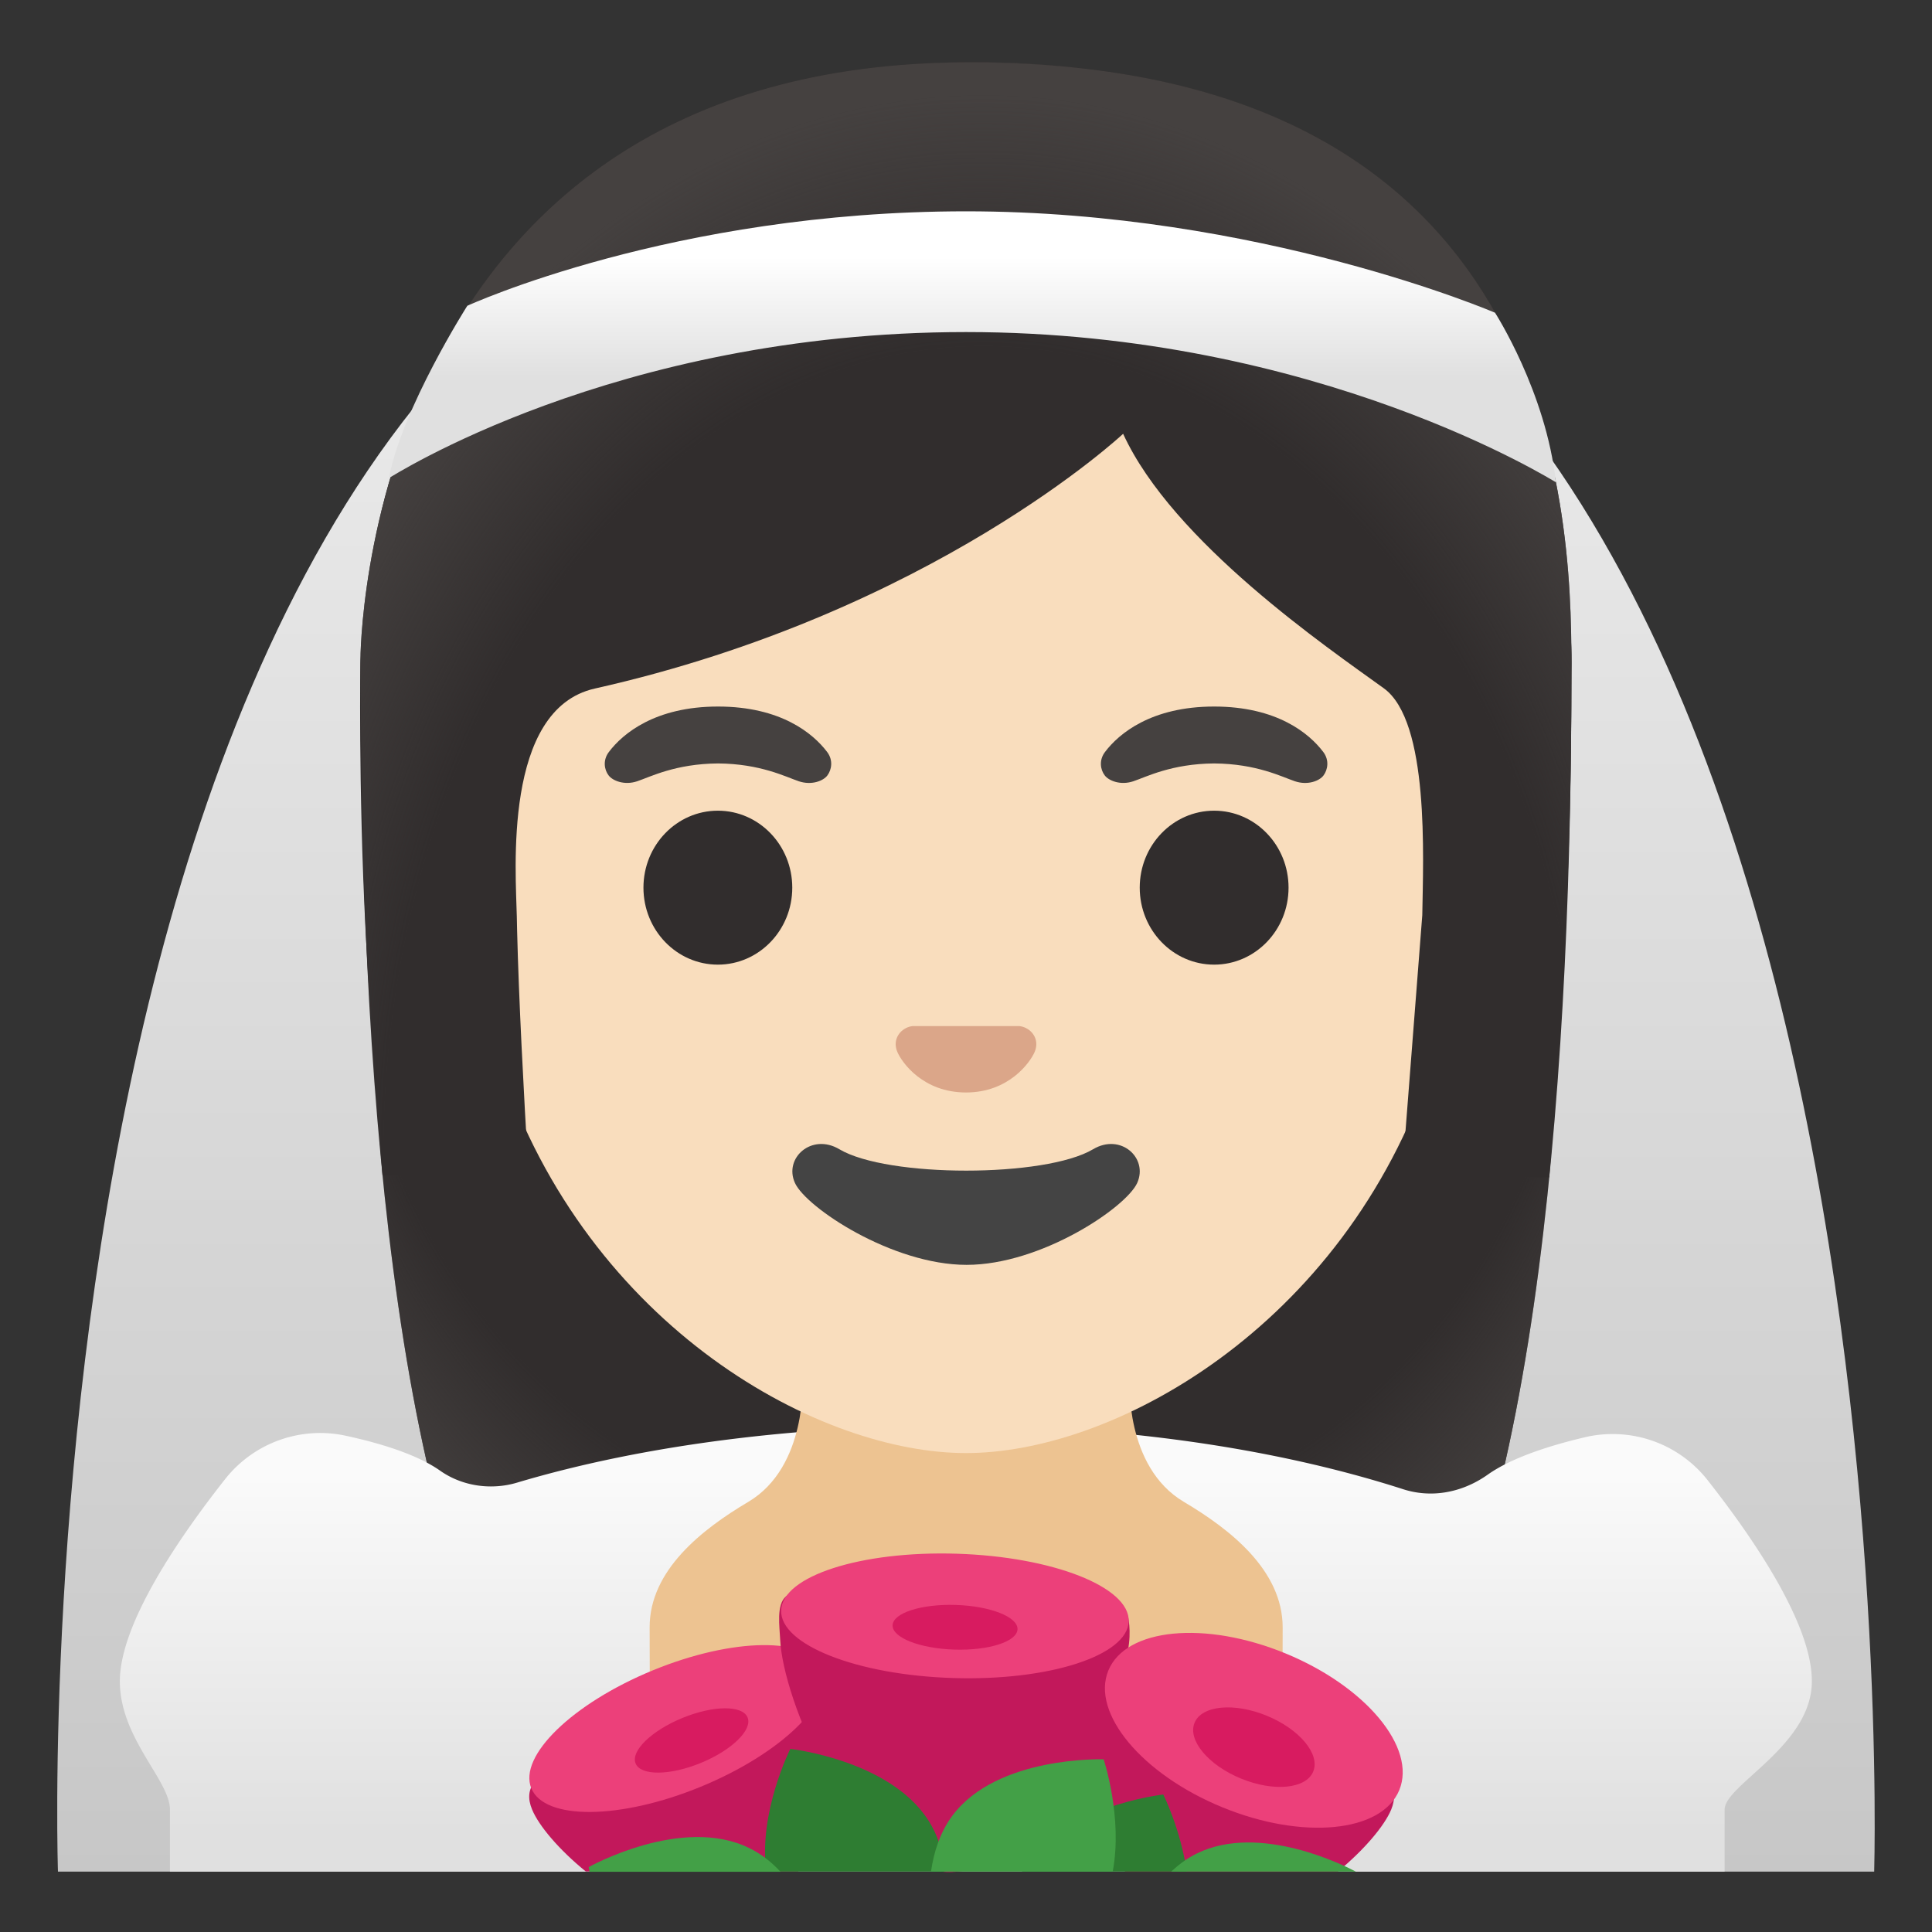 <?xml version="1.0" encoding="utf-8"?>
<svg width="800px" height="800px" viewBox="0 0 128 128" xmlns="http://www.w3.org/2000/svg" xmlns:xlink="http://www.w3.org/1999/xlink" aria-hidden="true" role="img" class="iconify iconify--noto" preserveAspectRatio="xMidYMid meet">
<rect x="0" y="0" width="128" height="128" fill="#333333" stroke="none"/>
<linearGradient id="IconifyId17ecdb2904d178eab25540" gradientUnits="userSpaceOnUse" x1="63.993" y1="116.358" x2="63.993" y2="-25.177" gradientTransform="matrix(1 0 0 -1 0 128)">
<stop offset="0" stop-color="#eee">
</stop>
<stop offset="1" stop-color="#bdbdbd">
</stop>
</linearGradient>
<path d="M63.79 9C-.15 9 3.84 124 3.84 124h120.33c-.01 0 3.57-115-60.38-115z" fill="url(#IconifyId17ecdb2904d178eab25540)">
</path>
<path d="M64.57 4.12c-41.01 0-40.68 39.77-40.68 40.38c0 24.56 1.88 57.4 11.71 71.05c3.9 5.41 11.43 5.71 11.43 5.71l16.97-.03l16.97.03s7.54-.3 11.43-5.71c9.83-13.65 11.71-46.49 11.71-71.05c-.01-.6 1.47-40.38-39.54-40.38z" fill="#312d2d">
</path>
<radialGradient id="IconifyId17ecdb2904d178eab25541" cx="63.794" cy="57.69" r="49.984" fx="112.917" fy="57.727" gradientTransform="matrix(0 -1 -.986 0 120.694 134.104)" gradientUnits="userSpaceOnUse">
<stop offset=".822" stop-color="#454140" stop-opacity="0">
</stop>
<stop offset=".97" stop-color="#454140">
</stop>
</radialGradient>
<path d="M64.57 4.12c-41.01 0-40.68 39.77-40.68 40.38c0 24.56 1.88 57.4 11.71 71.05c3.9 5.41 11.43 5.71 11.43 5.71l16.97-.03l16.97.03s7.54-.3 11.43-5.71c9.83-13.65 11.71-46.49 11.71-71.05c-.01-.6 1.47-40.38-39.54-40.38z" fill="url(#IconifyId17ecdb2904d178eab25541)">
</path>
<linearGradient id="IconifyId17ecdb2904d178eab25542" gradientUnits="userSpaceOnUse" x1="63.998" y1="36.598" x2="63.998" y2=".501" gradientTransform="matrix(1 0 0 -1 0 128)">
<stop offset=".178" stop-color="#fafafa">
</stop>
<stop offset=".828" stop-color="#e0e0e0">
</stop>
</linearGradient>
<path d="M113.13 98.06a7.992 7.992 0 0 0-6.3-3.05c-.62 0-1.25.07-1.86.22c-2.28.54-4.82 1.34-6.42 2.48c-1.12.79-2.43 1.24-3.76 1.24c-.61 0-1.21-.09-1.81-.28c-8.69-2.8-19.11-4.22-29.56-4.22h-.13c-10.2.01-20.42 1.21-29.04 3.78c-.57.17-1.15.25-1.73.25c-1.19 0-2.38-.35-3.37-1.05c-1.55-1.09-4.03-1.83-6.25-2.31a8.017 8.017 0 0 0-7.98 2.87c-2.95 3.74-6.98 9.54-6.98 13.4c0 3.77 3.32 6.57 3.32 8.5V124h103v-4.11c0-1.64 5.78-4.22 5.78-8.5c.01-3.84-3.96-9.58-6.91-13.33z" fill="url(#IconifyId17ecdb2904d178eab25542)">
</path>
<path d="M63.4 94.45z" fill="#dbd6cc">
</path>
<path d="M78.43 99.5c-3.93-2.33-3.59-8.08-3.59-8.08c-.52-1.67-2.94-1.34-4.69-1.34H57.86c-1.75 0-4.17-.33-4.69 1.34c0 0 .33 5.75-3.59 8.08c-3.07 1.82-6.54 4.53-6.54 8.31c0 5.38.04 2.77.1 3.67c.05.73 10.46 1.01 20.87.93c10.41.08 20.82-.2 20.87-.93c.06-.9.1 1.71.1-3.67c-.01-3.78-3.48-6.49-6.55-8.31z" fill="#edc391">
</path>
<path d="M54.51 111.97c-1.21-2.95-4.94.24-10.26 2.42c-5.32 2.19-10.22 2.54-9 5.49c.45 1.09 1.79 2.67 3.56 4.11h14.07c2.27-3.9 2.52-9.86 1.63-12.02z" fill="#c2185b">
</path>
<ellipse transform="rotate(-22.33 44.84 114.522)" cx="44.84" cy="114.52" rx="10.42" ry="4.17" fill="#ec407a">
</ellipse>
<ellipse transform="rotate(-22.33 45.82 115.31)" cx="45.82" cy="115.31" rx="4.01" ry="1.61" fill="#d81b60">
</ellipse>
<path d="M74.72 109.38c.27-1.35 0-2.33 0-2.33c-1.54-2-6.45-1.94-11.45-2.1c-4.69-.15-9.37-.74-11.2.82c-.65.55-.42 1.99-.38 2.88c.18 3.86 4.52 14.77 10.72 15.34h1.04c8.3-.67 10.51-10.9 11.27-14.61z" fill="#c2185b">
</path>
<path d="M63.44 124H62.4c.11.01.22.03.33.03c.24.01.48-.01.71-.03z" fill="#c2185b">
</path>
<ellipse transform="rotate(-88.206 63.266 107.06)" cx="63.27" cy="107.06" rx="4.12" ry="11.52" fill="#ec407a">
</ellipse>
<ellipse transform="rotate(-88.206 63.278 107.813)" cx="63.28" cy="107.81" rx="1.48" ry="4.14" fill="#d81b60">
</ellipse>
<g>
<path d="M92.17 119.89c1.21-2.95-3.68-3.31-9-5.49s-9.05-5.38-10.26-2.42c-.89 2.16-.64 8.12 1.64 12.03h14.07c1.77-1.46 3.1-3.04 3.55-4.12z" fill="#c2185b">
</path>
<ellipse transform="rotate(-67.67 83.067 114.64)" cx="83.07" cy="114.64" rx="5.51" ry="10.42" fill="#ec407a">
</ellipse>
<ellipse transform="rotate(-67.67 83.067 115.754)" cx="83.07" cy="115.76" rx="2.25" ry="4.25" fill="#d81b60">
</ellipse>
</g>
<path d="M61.74 121c-2.37-4.36-9.38-5.13-9.38-5.13s-2.12 4.21-1.59 8.13h11.81c-.08-1.04-.32-2.07-.84-3z" fill="#2e7d32">
</path>
<path d="M49.62 122.43C45.16 120.25 39 123.7 39 123.7s.02.11.06.31h12.65c-.59-.64-1.28-1.19-2.09-1.58z" fill="#43a047">
</path>
<path d="M77.07 118.89s-6.99.77-9.37 5.11h10.92c-.39-2.79-1.55-5.11-1.55-5.11z" fill="#2e7d32">
</path>
<path d="M73.12 116.56s-7.05-.25-10.02 3.73c-.82 1.1-1.23 2.4-1.42 3.71h12.04c.68-3.59-.6-7.44-.6-7.44z" fill="#43a047">
</path>
<path d="M79.29 122.8c-.64.31-1.19.73-1.7 1.2h12.24c-.71-.38-6.37-3.25-10.54-1.2z" fill="#43a047">
</path>
<g>
<path d="M64 16.04c-17.2 0-33.13 12.79-33.13 39.91c0 21.78 13.49 34.67 25.23 38.83c2.8.99 5.5 1.49 7.9 1.49c2.38 0 5.07-.49 7.85-1.47c11.76-4.14 25.28-17.03 25.28-38.84c0-27.13-15.93-39.92-33.13-39.92z" fill="#f9ddbd">
</path>
</g>
<g fill="#312d2d">
<ellipse cx="47.56" cy="58.81" rx="4.93" ry="5.1">
</ellipse>
<ellipse cx="80.44" cy="58.81" rx="4.93" ry="5.1">
</ellipse>
</g>
<g fill="#454140">
<path d="M54.8 49.82c-.93-1.23-3.07-3.01-7.23-3.01s-6.31 1.79-7.23 3.01c-.41.54-.31 1.17-.02 1.55c.26.35 1.04.68 1.9.39s2.54-1.16 5.35-1.18c2.81.02 4.49.89 5.35 1.18c.86.29 1.64-.03 1.9-.39c.28-.38.39-1.01-.02-1.55z">
</path>
<path d="M87.67 49.82c-.93-1.23-3.07-3.01-7.23-3.01s-6.31 1.79-7.23 3.01c-.41.54-.31 1.17-.02 1.55c.26.35 1.04.68 1.9.39s2.54-1.16 5.35-1.18c2.81.02 4.49.89 5.35 1.18c.86.29 1.64-.03 1.9-.39c.28-.38.39-1.01-.02-1.55z">
</path>
</g>
<path d="M72.42 76.14c-3.18 1.89-13.63 1.89-16.81 0c-1.83-1.09-3.7.58-2.94 2.24c.75 1.63 6.44 5.42 11.37 5.42s10.55-3.79 11.3-5.42c.75-1.66-1.09-3.33-2.92-2.24z" fill="#444">
</path>
<path d="M67.86 68.06c-.11-.04-.21-.07-.32-.08h-7.08c-.11.01-.22.04-.32.08c-.64.26-.99.92-.69 1.63c.3.71 1.71 2.69 4.55 2.69s4.25-1.99 4.55-2.69c.3-.71-.05-1.37-.69-1.63z" fill="#dba689">
</path>
<g>
<path d="M25.34 77.87l9.69.13c-.35-5.89-.66-11.87-.77-16.34c-.01-.32-.01-.64-.02-.94c-.06-2.92-.94-13.72 5.16-15.1c22.36-5.02 35.01-16.88 35.01-16.88c3.29 7.18 13.58 14.19 17.27 16.86c3.03 2.19 2.61 11.2 2.55 15.03L92.88 78h9.76c1.27-15.69 1.47-24.74 1.47-34.04c0-10.4-1.05-39.83-39.89-39.83c-40.34 0-40.34 39.56-40.34 39.56s-.15 8.29.34 17.97c.28 5.36.72 11.17 1.12 16.21z" fill="#312d2d">
</path>
<radialGradient id="IconifyId17ecdb2904d178eab25543" cx="65.159" cy="51.43" r="52.169" gradientTransform="matrix(1 0 0 -1.349 0 145.939)" gradientUnits="userSpaceOnUse">
<stop offset=".76" stop-color="#454140" stop-opacity="0">
</stop>
<stop offset="1" stop-color="#454140">
</stop>
</radialGradient>
<path d="M35.03 78c-1.21-21.23-2.22-30.81 4.37-32.38c22.98-5.47 35.01-16.89 35.01-16.89c3.29 7.18 13.58 14.19 17.27 16.86c3.03 2.19 2.61 11.2 2.55 15.03L92.88 78h9.76c1.27-15.69 1.47-24.74 1.47-34.04c0-10.4-1.05-39.83-39.89-39.83c-40.34 0-40.34 39.56-40.34 39.56s0 21.32 1.45 34.18l9.7.13z" fill="url(#IconifyId17ecdb2904d178eab25543)">
</path>
</g>
<g>
<linearGradient id="IconifyId17ecdb2904d178eab25544" gradientUnits="userSpaceOnUse" x1="64.428" y1="113.632" x2="64.428" y2="103.056" gradientTransform="matrix(1 0 0 -1 0 128)">
<stop offset=".253" stop-color="#ffffff">
</stop>
<stop offset="1" stop-color="#e0e0e0">
</stop>
</linearGradient>
<path d="M103.08 31.95c-.65-5.98-4.03-11.23-4.03-11.23S83.44 14 64 14s-33.04 6.26-33.04 6.26s-4.31 6.77-5.19 11.41C25.77 31.71 40.63 22 64 22s39.09 9.98 39.08 9.95z" fill="url(#IconifyId17ecdb2904d178eab25544)">
</path>
</g>
</svg>